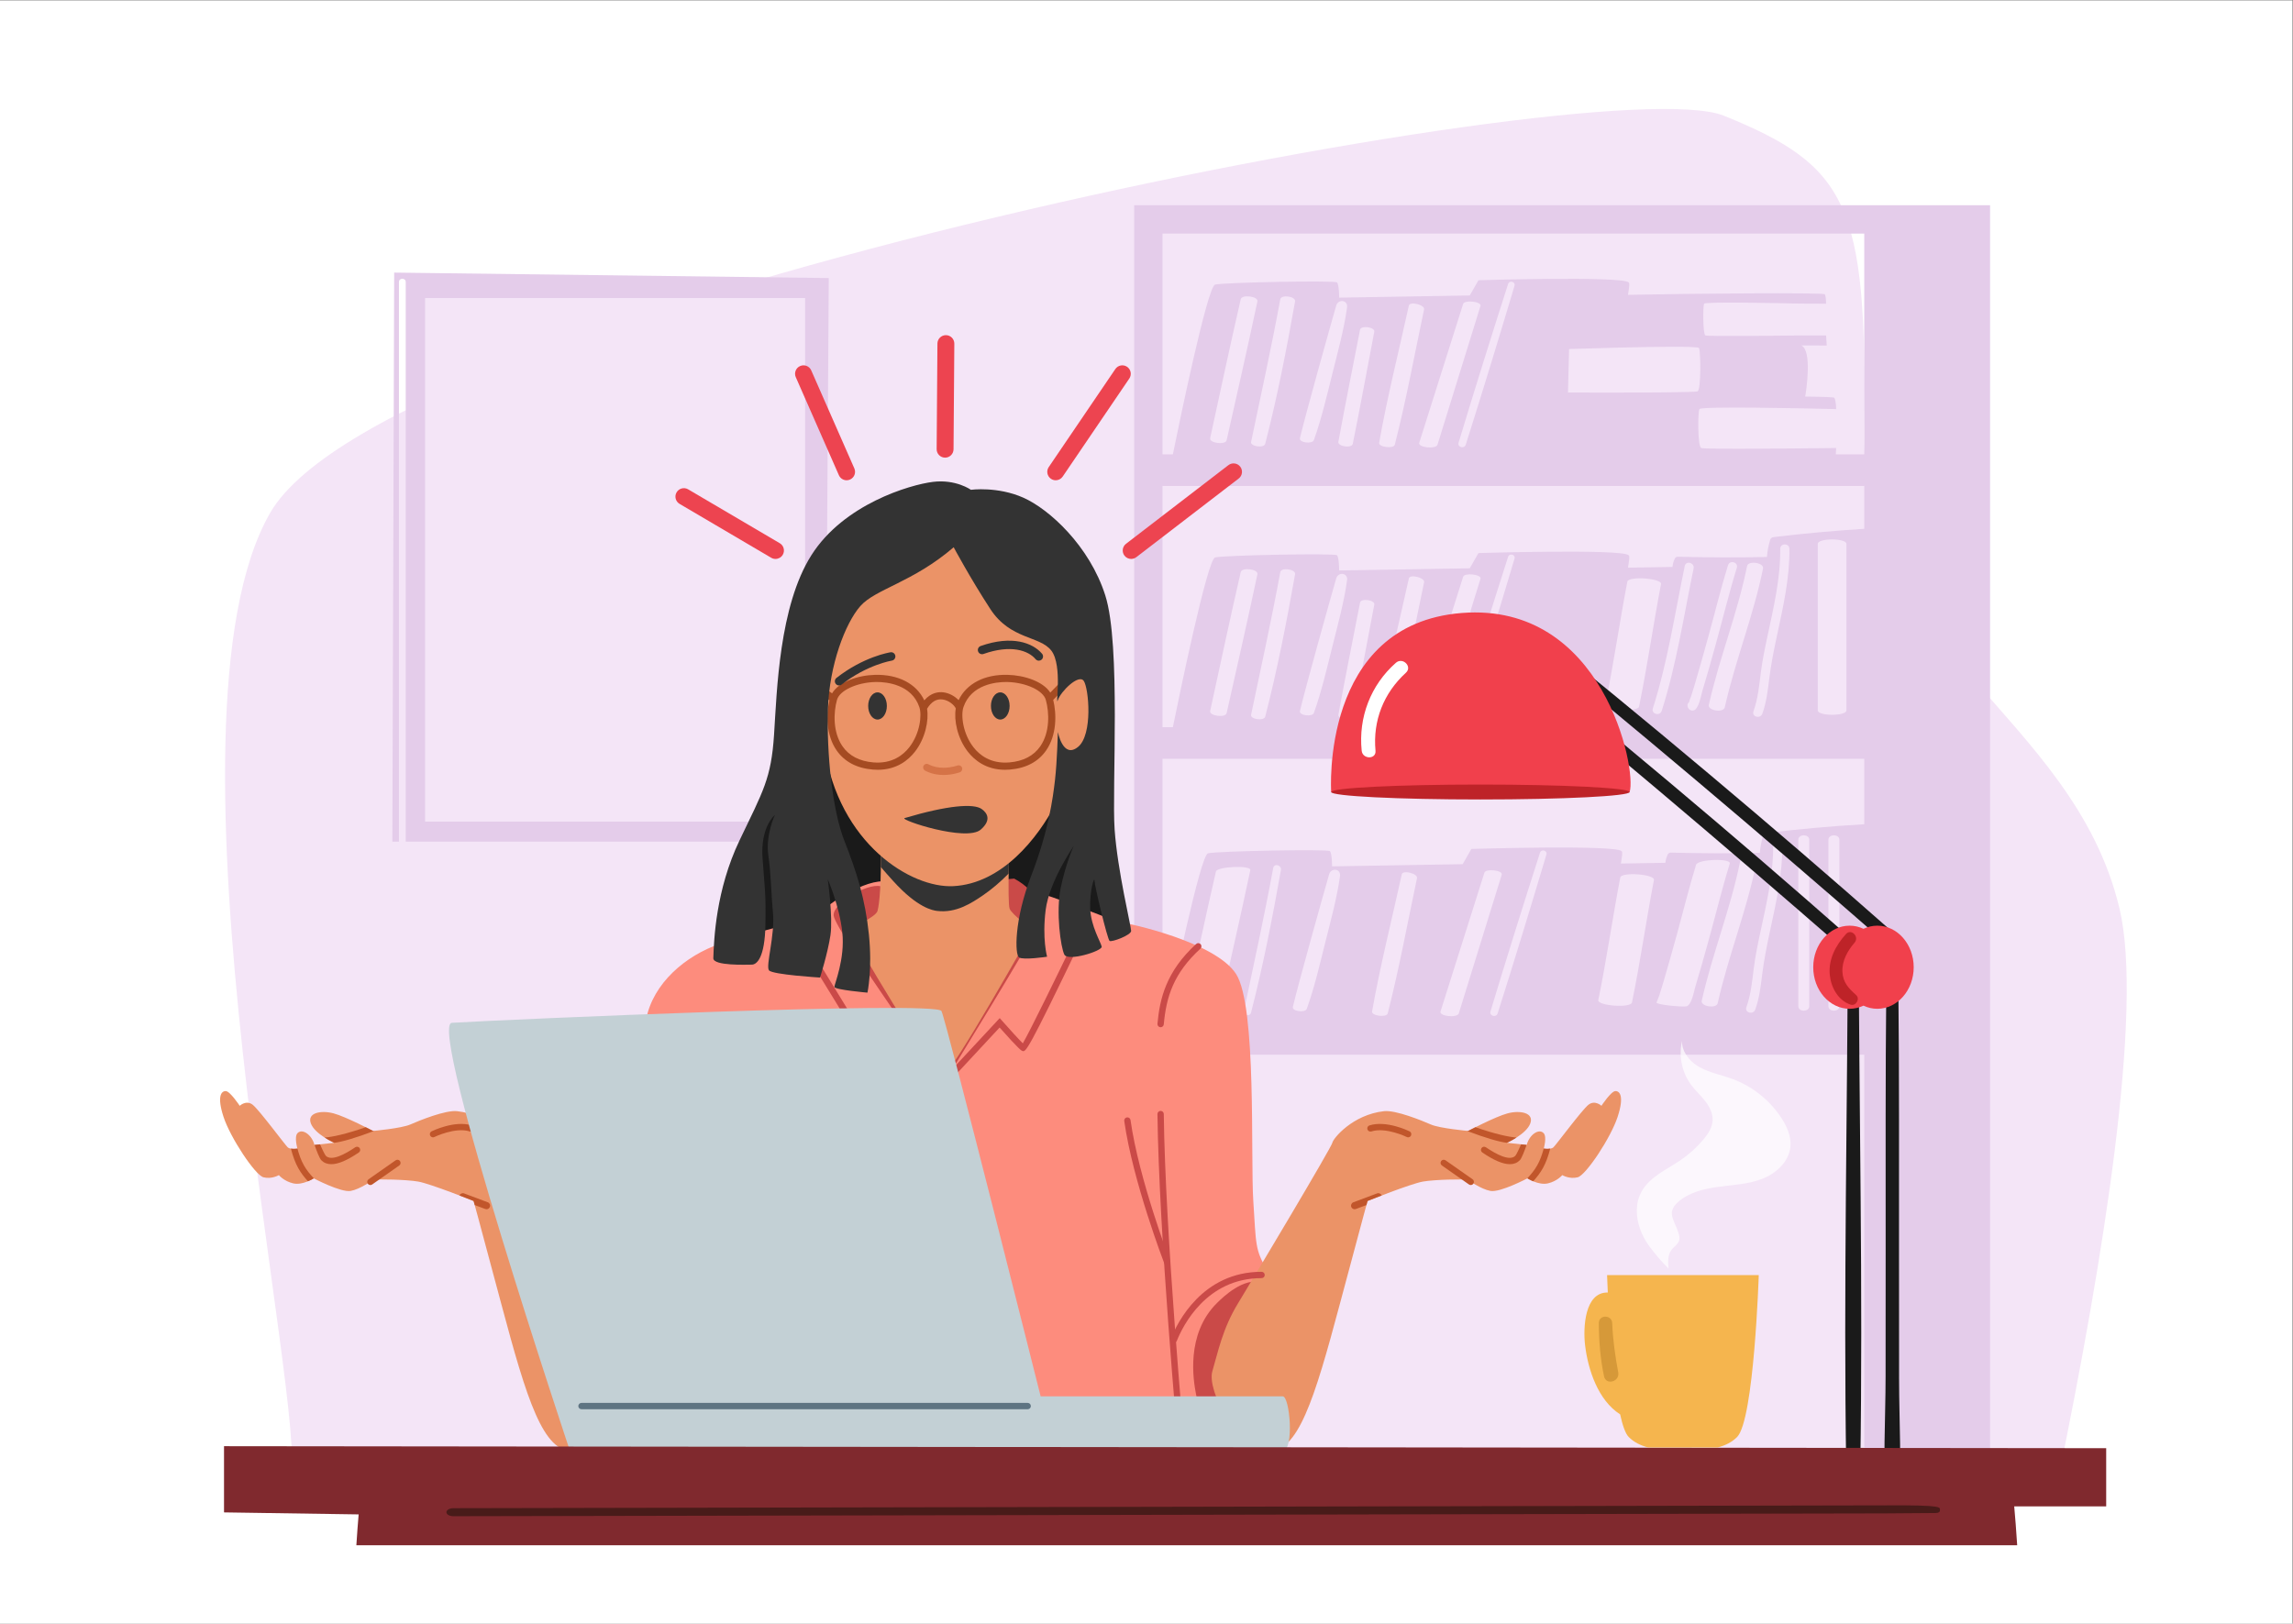<?xml version="1.0" encoding="UTF-8" standalone="no"?>
<!-- Created with Inkscape (http://www.inkscape.org/) -->

<svg
   version="1.1"
   id="svg2"
   xml:space="preserve"
   width="1506.107"
   height="1066.667"
   viewBox="0 0 1506.107 1066.667"
   sodipodi:docname="confused.eps"
   xmlns:inkscape="http://www.inkscape.org/namespaces/inkscape"
   xmlns:sodipodi="http://sodipodi.sourceforge.net/DTD/sodipodi-0.dtd"
   xmlns="http://www.w3.org/2000/svg"
   xmlns:svg="http://www.w3.org/2000/svg"><rect x="0" y="0" width="1506.107" height="1066.667" fill="#808080" stroke="none"/><defs
     id="defs6"><clipPath
       clipPathUnits="userSpaceOnUse"
       id="clipPath138"><path
         d="m 8221.34,1750.24 c -34.55,34.32 -66.42,71.34 -95.23,110.62 -18.52,25.26 -34.21,54.37 -45.01,85.13 -21.46,61.09 -23.69,128.74 9.2,185.92 40.92,71.17 122.53,105.85 190.38,152.05 41.88,28.54 79.84,62.82 112.46,101.6 22.82,27.13 43.79,58.51 45.72,93.91 1.91,35.3 -15.59,68.96 -37.43,96.75 -21.85,27.79 -48.39,51.7 -69.38,80.16 -31.34,42.5 -48.82,94.82 -50.54,147.56 h 26.18 c 16.49,-26.05 41.77,-47.88 69.06,-62.71 48.91,-26.58 104.79,-36.85 157.13,-55.85 99.82,-36.26 187.21,-105.86 244.89,-195.04 27.08,-41.87 48.21,-90.55 43.42,-140.18 -7.04,-72.95 -69.19,-130.42 -137.33,-157.41 -68.12,-26.98 -142.86,-30.32 -215.52,-39.87 -72.65,-9.56 -148.06,-27.43 -202.4,-76.6 -56.73,-51.36 -15.63,-88.91 3.51,-150.21 3.7,-11.86 7.06,-24.52 3.94,-36.53 -5.17,-19.81 -25.65,-31.02 -38.06,-47.3 -19.31,-25.31 -17.6,-60.29 -14.99,-92"
         id="path136" /></clipPath></defs><sodipodi:namedview
     id="namedview4"
     pagecolor="#ffffff"
     bordercolor="#666666"
     borderopacity="1.0"
     inkscape:pageshadow="2"
     inkscape:pageopacity="0.0"
     inkscape:pagecheckerboard="0" /><g
     id="g8"
     inkscape:groupmode="layer"
     inkscape:label="ink_ext_XXXXXX"
     transform="matrix(1.333,0,0,-1.333,0,1066.667)"><g
       id="g10"
       transform="scale(0.1)"><path
         d="M 0,0 H 11295.8 V 8000 H 0 Z"
         style="fill:#ffffff;fill-opacity:1;fill-rule:nonzero;stroke:none"
         id="path12" /><path
         d="m 1429.9,720.82 c -0.38,-1.14 -0.75,-2.398 -1.14,-3.558 h 8713.64 c 220.1,1070.358 421,2306.938 301.1,2807.978 -230.2,962.23 -1274.7,1266.52 -1258.26,2368.55 16.46,1102.04 -82.23,1291.19 -690.82,1537.91 C 7885.84,7678.43 1923.35,6502.38 1331.21,5474.36 739.078,4446.34 1528.59,1016.88 1429.9,720.82"
         style="fill:#f4e5f7;fill-opacity:1;fill-rule:nonzero;stroke:none"
         id="path14" /><path
         d="m 5728.2,4262.18 h 3457.83 v -322.42 c -160.9,-9.46 -321.42,-23.73 -481.45,-43.11 -7.97,-0.97 -14.29,-4.77 -16.77,-12.77 -8.79,-28.27 -13.92,-56.14 -16.3,-85.11 -146.45,-3.83 -292.74,-2.39 -439.2,1.08 -5.41,0.13 -11.77,-3.14 -14.2,-8.14 -7,-14.43 -10.81,-27.91 -11.9,-42.03 -81.82,-1.13 -157.65,-2.4 -219.32,-3.72 6.99,46.53 8.91,55.66 3.29,61.29 -32.17,32.16 -740.04,10.72 -740.04,10.72 l -42.9,-75.08 -643.52,-10.73 c 0,0 0,64.35 -10.72,75.09 -10.73,10.72 -557.72,0 -600.62,-10.74 -37.92,-9.47 -176.36,-680.73 -208,-836.57 h -16.18 v 1302.24 m 315.97,225.24 c -5.48,-24.47 -86.45,-14.03 -81.14,10.34 49.64,228.36 98.25,457.02 150.68,684.75 5.78,25.13 87.4,14.38 82.12,-10.6 -48.34,-228.62 -100.53,-456.48 -151.66,-684.49 m 120.53,-8.17 c 49.11,234.23 100.67,467.59 143.85,703.05 4.57,24.98 77.3,14.28 72.9,-10.46 -41.75,-235.09 -87.38,-470.89 -147.25,-702.12 -5.83,-22.52 -74.21,-12.89 -69.5,9.53 m 399.83,333.79 c -27.04,-108.47 -52.71,-219.33 -90.4,-324.67 -7.55,-21.08 -73.88,-12.85 -68.7,9.31 25.51,109.24 147.67,545.79 178.67,653.45 9.77,33.92 58.8,28.18 53.58,-8.95 -15.54,-110.66 -46.14,-220.8 -73.15,-329.14 M 6701.57,5032 c 4.49,23.12 74.53,13.24 70.16,-9.71 -35.1,-184.13 -68.83,-368.59 -105.9,-552.34 -4.79,-23.71 -75.25,-13.49 -70.97,9.94 33.79,184.35 70.95,368.13 106.71,552.11 m 485.6,-556.44 c 78.88,261.29 160.54,521.9 243.87,781.81 6.44,20.06 37.75,11.62 31.68,-8.73 -77.98,-261.53 -157.73,-522.68 -240.17,-782.84 -7.1,-22.45 -42.24,-12.94 -35.38,9.76 m -314.24,-9.71 c -5.65,-21.99 -80.9,-12.38 -77.11,9.22 39.23,223.57 97.73,454.34 146.29,676.06 4.97,22.7 79.86,3.81 75.07,-18.79 -47.04,-222 -87.93,-446.64 -144.25,-666.49 m 120.5,9.46 216.07,683.76 c 6.04,21.41 91.14,12.37 85.69,-9.18 l -212.05,-684.87 c -8.73,-22.9 -97.78,-13.61 -89.71,10.29 m 1646.76,21.22 c 22.06,60.76 28.05,125.75 36.05,189.47 7.62,60.84 20.12,120.68 32.95,180.6 30.37,141.86 64.22,284.44 62.86,430.39 -0.27,29.18 45,29.11 45.27,0 1.34,-144.57 -30.91,-286.39 -61.15,-426.93 -15.08,-70.13 -29.11,-139.9 -37.99,-211.11 -7.32,-58.78 -14.02,-118.48 -34.33,-174.45 -9.87,-27.22 -53.62,-15.4 -43.66,12.03 m -219.97,31.42 c 51.62,231.18 141.64,451.89 188.53,684.28 5.77,28.59 84.33,16.41 78.58,-12.03 -46.9,-232.4 -136.91,-453.11 -188.52,-684.29 -6.35,-28.46 -84.91,-16.34 -78.59,12.04 m -99.9,10.83 c 0.33,0.7 1.16,1.6 2.72,2.5 0.23,0.76 0.46,1.62 0.63,2.69 1.41,8.49 6.27,17.79 8.98,26.02 8.44,25.7 16.12,51.66 23.78,77.61 21.5,72.96 41.87,146.25 62.13,219.56 32.08,116.02 60.51,233.52 95.94,348.56 8.58,27.81 52.26,15.87 43.66,-12.03 -39.01,-126.64 -70.2,-256.01 -105.67,-383.67 -20.96,-75.44 -41.88,-150.93 -64.8,-225.8 -5.76,-18.83 -17.29,-90.35 -44.34,-94.11 -23.77,-3.31 -36.12,26.34 -23.03,38.67 m -243.89,-19.37 c -5.86,-28.57 -171.73,-16.41 -165.9,12.04 41.08,200.41 69.75,403.07 108.22,603.98 5.49,28.62 171.36,16.43 165.91,-12.04 -38.47,-200.91 -67.14,-403.56 -108.23,-603.98 m 68,-8.91 c 73,228.95 108.41,467 157.11,701.73 5.93,28.56 49.56,16.4 43.66,-12.03 -48.71,-234.74 -84.11,-472.78 -157.1,-701.74 -8.83,-27.7 -52.53,-15.79 -43.67,12.04 m 953.98,810.92 v -820.43 c 0,-29.18 -141.33,-29.14 -141.33,0 v 820.43 c 0,29.18 141.33,29.14 141.33,0 M 5728.2,5606.88 h 3457.83 v -211.13 c -149.2,-9.44 -298.08,-22.91 -446.52,-40.88 -7.97,-0.96 -14.29,-4.77 -16.78,-12.77 -8.78,-28.27 -13.92,-56.13 -16.3,-85.11 -146.44,-3.82 -292.73,-2.39 -439.19,1.09 -5.41,0.13 -11.78,-3.14 -14.2,-8.15 -7.01,-14.43 -10.81,-27.91 -11.9,-42.03 -81.82,-1.12 -157.65,-2.39 -219.32,-3.72 6.99,46.54 8.91,55.66 3.29,61.28 -32.18,32.18 -740.04,10.73 -740.04,10.73 l -42.91,-75.07 -643.51,-10.73 c 0,0 0,64.35 -10.73,75.07 -10.72,10.73 -557.72,0 -600.61,-10.72 -37.93,-9.48 -176.35,-680.73 -208.01,-836.57 h -51.1 v 1188.71 m 315.97,225.25 c -5.48,-24.46 -86.45,-14.03 -81.14,10.34 49.64,228.36 98.25,457.01 150.68,684.75 5.78,25.13 87.4,14.37 82.12,-10.6 -48.34,-228.63 -100.53,-456.47 -151.66,-684.49 m 120.53,-8.17 c 49.11,234.23 100.67,467.59 143.85,703.06 4.57,24.97 77.3,14.27 72.9,-10.47 -41.75,-235.08 -87.38,-470.89 -147.25,-702.12 -5.83,-22.52 -74.21,-12.89 -69.5,9.53 m 399.83,333.8 c -27.04,-108.48 -52.71,-219.34 -90.4,-324.68 -7.55,-21.08 -73.88,-12.85 -68.7,9.31 25.51,109.24 147.67,545.79 178.67,653.44 9.77,33.92 58.8,28.19 53.58,-8.94 -15.54,-110.66 -46.14,-220.8 -73.15,-329.13 m 137.04,218.95 c 4.49,23.12 74.53,13.25 70.16,-9.71 -35.1,-184.13 -68.83,-368.59 -105.9,-552.34 -4.79,-23.71 -75.25,-13.48 -70.97,9.94 33.79,184.35 70.95,368.13 106.71,552.11 m 485.6,-556.45 c 78.88,261.31 160.54,521.91 243.87,781.83 6.44,20.05 37.75,11.61 31.68,-8.74 -77.98,-261.52 -157.73,-522.68 -240.17,-782.84 -7.1,-22.44 -42.24,-12.94 -35.38,9.75 m -314.24,-9.7 c -5.65,-21.99 -80.9,-12.38 -77.11,9.23 39.23,223.56 97.73,454.33 146.29,676.04 4.97,22.71 79.86,3.82 75.07,-18.77 -47.04,-222.01 -87.93,-446.65 -144.25,-666.5 m 120.5,9.46 216.07,683.76 c 6.04,21.41 91.14,12.37 85.69,-9.18 l -212.05,-684.87 c -8.73,-22.9 -97.78,-13.61 -89.71,10.29 m 1371.74,253.39 c -10.27,-5.25 -251.42,-6.32 -440.42,-6.35 -85.76,-0.01 -160.72,0.2 -198.56,0.32 l 5.46,214.41 c 48.07,1.56 142.07,4.49 243.62,6.95 183.63,4.46 391.7,7.39 396.53,-2.05 8.68,-16.99 10.36,-204.6 -6.63,-213.28 M 5728.2,6850.7 H 9186.03 V 5762.88 H 9045.9 l 1.59,31.13 c 0,0 -9.53,-0.13 -26.18,-0.33 -121.24,-1.48 -624.02,-7.17 -639,0.33 -17.07,8.53 -17.07,174.7 -8.54,191.75 7.37,14.74 505.13,4 640.16,0.82 21.23,-0.5 33.56,-0.82 33.56,-0.82 0,0 0,38.51 -8.53,55.56 -1.68,3.35 -56.53,5.28 -143.8,6.15 4.73,28.71 35.56,228.29 -19.66,252.09 l 125.6,-0.42 -3.08,49.77 c 0,0 -114.23,-0.09 -126.44,-0.25 -88.87,-1.08 -457.42,-5.25 -468.41,0.25 -12.5,6.25 -12.5,143.77 -6.24,156.28 5.39,10.8 370.26,2.93 469.24,0.59 15.56,-0.36 131.85,-0.59 131.85,-0.59 0,0 0,33.95 -6.24,46.45 -4.6,9.19 -662.74,3.85 -969.96,-2.74 6.99,46.53 8.91,55.65 3.29,61.28 -32.18,32.17 -740.04,10.72 -740.04,10.72 l -42.91,-75.08 -643.51,-10.72 c 0,0 0,64.35 -10.73,75.08 -10.72,10.72 -557.72,0 -600.61,-10.73 -37.93,-9.48 -176.35,-680.73 -208.01,-836.57 h -51.1 V 6850.7 M 9063.48,3042.76 c 0,-29.18 -54.01,-29.13 -54.01,0 v 820.44 c 0,29.18 54.01,29.13 54.01,0 v -820.44 m -148.44,0 c 0,-29.18 -54.01,-29.13 -54.01,0 v 820.44 c 0,29.18 54.01,29.13 54.01,0 v -820.44 m -193.79,369.08 c -15.09,-70.14 -29.11,-139.91 -38,-211.13 -7.32,-58.77 -14.01,-118.46 -34.34,-174.44 -9.87,-27.22 -53.61,-15.4 -43.65,12.03 22.05,60.76 28.06,125.75 36.05,189.48 7.62,60.83 20.12,120.67 32.95,180.6 30.37,141.86 64.22,284.43 62.86,430.38 -0.27,29.19 45,29.12 45.27,0 1.35,-144.56 -30.92,-286.38 -61.14,-426.92 M 8385.3,3069.73 c 51.61,231.18 141.62,451.88 188.53,684.27 5.77,28.59 84.32,16.42 78.58,-12.03 -46.9,-232.39 -136.92,-453.09 -188.52,-684.27 -6.36,-28.47 -84.92,-16.35 -78.59,12.03 m -76.87,-27.85 c -23.77,-3.3 -158.38,8.87 -145.28,21.21 0.32,0.7 9.61,22.98 12.33,31.22 8.44,25.69 16.12,51.65 23.77,77.6 21.5,72.95 41.87,146.25 62.14,219.57 32.07,116.01 60.51,233.51 95.94,348.55 8.57,27.81 174.51,33.34 165.9,5.43 -39,-126.64 -70.2,-256 -105.66,-383.66 -20.96,-75.44 -41.9,-150.93 -64.8,-225.8 -5.76,-18.83 -17.29,-90.36 -44.34,-94.12 m -266.93,19.3 c -5.86,-28.56 -171.72,-16.4 -165.9,12.03 41.09,200.42 69.76,403.08 108.23,603.99 5.48,28.63 171.35,16.43 165.91,-12.03 -38.47,-200.91 -67.15,-403.57 -108.24,-603.99 m -421.61,729.24 c -77.98,-261.53 -157.73,-522.69 -240.16,-782.85 -7.11,-22.44 -42.24,-12.94 -35.39,9.75 78.88,261.31 160.55,521.91 243.88,781.83 6.43,20.05 37.75,11.61 31.67,-8.73 m -521.69,-773.34 216.09,683.76 c 6.03,21.42 91.14,12.37 85.67,-9.17 L 7187.93,3006.8 c -8.73,-22.9 -97.78,-13.62 -89.73,10.28 m -260.2,-9.45 c -5.64,-21.99 -80.9,-12.38 -77.11,9.22 39.23,223.56 97.74,454.33 146.29,676.05 4.97,22.71 79.86,3.82 75.08,-18.78 -47.04,-222.01 -87.93,-446.64 -144.26,-666.49 m -308.39,347.19 c -27.05,-108.48 -52.72,-219.34 -90.41,-324.67 -7.54,-21.09 -73.88,-12.85 -68.7,9.3 25.51,109.24 147.67,545.79 178.67,653.45 9.77,33.92 58.81,28.19 53.59,-8.94 -15.55,-110.67 -46.15,-220.81 -73.15,-329.14 m -365.26,-343.33 c -5.84,-22.51 -39.28,-12.89 -34.59,9.54 49.12,234.22 100.69,467.58 143.86,703.05 4.57,24.97 42.37,14.28 37.97,-10.47 -41.76,-235.08 -87.37,-470.89 -147.24,-702.12 m -323.58,10.58 c 49.65,228.36 98.26,457.01 150.7,684.75 5.78,25.12 174.71,31.84 169.43,6.86 -48.34,-228.62 -100.53,-456.47 -151.65,-684.48 -5.49,-24.47 -173.77,-31.5 -168.48,-7.13 M 5728.2,717.262 V 2803.94 H 9186.03 V 717.262 H 9806 V 6990.4 H 5588.49 V 717.262 h 139.71"
         style="fill:#e4ccea;fill-opacity:1;fill-rule:nonzero;stroke:none"
         id="path16" /><path
         d="m 1999.18,6612.14 c 0,21.52 -33.38,21.48 -33.38,0 V 3854.06 h -32.48 l 8.96,2804.43 2141.4,-26.88 -17.92,-2777.55 H 1999.18 v 2758.08"
         style="fill:#e4ccea;fill-opacity:1;fill-rule:nonzero;stroke:none"
         id="path18" /><path
         d="M 2094.59,3952.62 H 3967.2 V 6533.05 H 2094.59 V 3952.62"
         style="fill:#f4e5f7;fill-opacity:1;fill-rule:nonzero;stroke:none"
         id="path20" /><path
         d="m 3594.58,3407.11 c -7.08,-116.84 230.13,-329.27 364.67,-332.8 134.54,-3.55 1550.74,194.51 1568.45,222.94 17.7,28.43 -63.74,246.17 -81.44,374.52 -17.7,128.34 -150.61,755.01 -150.61,755.01 0,0 -1276.21,-77.9 -1297.45,-102.68 -21.25,-24.78 -254.92,-335 -293.86,-429.5 -38.95,-94.49 -109.76,-487.49 -109.76,-487.49"
         style="fill:#1a1a1a;fill-opacity:1;fill-rule:nonzero;stroke:none"
         id="path22" /><path
         d="m 4352.25,3658.49 c -122.15,1.14 -307.5,-143.39 -326.35,-164.63 -18.85,-21.25 -308.29,-84.98 -478.23,-143.4 -169.95,-58.42 -329.27,-193.84 -363.79,-371.75 -34.52,-177.91 56.65,-2128.14 56.65,-2128.14 h 3080.23 c 0,0 -10.61,782.45 -74.34,887.04 -63.73,104.6 -56.65,130.68 -70.81,344.24 -14.16,213.54 17.7,960.59 -84.98,1119.91 -102.67,159.32 -534.61,251.37 -570.02,254.92 -35.4,3.53 -487.28,200.52 -567.14,177.53 -79.85,-22.98 -601.22,24.28 -601.22,24.28"
         style="fill:#fd8c7d;fill-opacity:1;fill-rule:nonzero;stroke:none"
         id="path24" /><path
         d="m 4997.5,3671.77 c 127.46,-69.05 140.85,-166.97 124.8,-215.09 -21.24,-63.73 -470,-789.98 -470,-789.98 0,0 -533.73,744.83 -544.35,821.84 -8.18,59.3 161.98,161.23 231.02,145.67 69.04,-15.56 658.53,37.56 658.53,37.56"
         style="fill:#ca4a48;fill-opacity:1;fill-rule:nonzero;stroke:none"
         id="path26" /><path
         d="m 4338.97,3844.37 c 5.31,-196.51 -6.2,-300.06 -15.05,-331.93 -8.85,-31.86 -128.34,-79.66 -133.65,-92.94 -5.31,-13.27 415.8,-719.61 454.85,-719.61 39.05,0 442.67,719.61 442.67,719.61 0,0 -101.09,74.36 -112.95,103.57 -11.86,29.21 0,371.54 0,371.54 l -635.87,-50.24"
         style="fill:#eb9367;fill-opacity:1;fill-rule:nonzero;stroke:none"
         id="path28" /><path
         d="m 4338.97,3844.37 c 1.16,-42.96 1.48,-81.23 1.24,-115.52 21.04,-24.54 41.63,-47.47 59.83,-67.71 120.68,-134.12 196.64,-146.17 217.74,-148.7 93.95,-11.25 169.17,38.48 225.71,77 40.43,27.55 84.95,64.86 126.56,107.19 1.3,96.96 4.79,197.97 4.79,197.97 l -635.87,-50.23"
         style="fill:#333333;fill-opacity:1;fill-rule:nonzero;stroke:none"
         id="path30" /><path
         d="m 4061.92,4320.56 c 70.81,-477.97 428,-696.69 635.52,-685.97 239.88,12.39 416.01,236.33 504.53,406.27 88.51,169.95 184.1,177.03 194.72,208.89 10.62,31.87 113.3,499.21 53.11,598.35 -60.19,99.13 -555.85,570.01 -665.61,562.93 -109.76,-7.07 -591.27,-208.88 -683.32,-279.7 -92.05,-70.81 -38.95,-810.77 -38.95,-810.77"
         style="fill:#eb9367;fill-opacity:1;fill-rule:nonzero;stroke:none"
         id="path32" /><path
         d="m 5125.91,4323.75 c -32.53,-46.89 -83.84,-73.62 -152.55,-79.41 -91.58,-7.6 -146.48,36.22 -176.36,74.49 -53.21,68.09 -63.01,158.83 -49.63,198.15 38.27,112.41 161.78,123.79 209.84,123.79 2.86,0 5.46,-0.04 7.76,-0.1 90.82,-2.46 175.21,-41.79 188.12,-87.7 17.54,-62.35 20.94,-159.82 -27.18,-229.22 z m -645.55,-4.92 c -29.89,-38.25 -84.82,-81.86 -176.36,-74.49 -68.7,5.79 -120.03,32.52 -152.54,79.42 -48.13,69.41 -44.73,166.86 -27.17,229.21 12.89,45.91 97.27,85.24 188.09,87.7 2.3,0.06 4.9,0.1 7.77,0.1 48.08,0 171.57,-11.4 209.84,-123.79 13.38,-39.32 3.58,-130.06 -49.63,-198.15 z m 815.29,343.02 -25.39,24.62 -95.02,-98 c -35.41,54.81 -126.75,85.31 -209.32,87.54 -114.4,3.16 -203.33,-43.16 -242.48,-124.74 -18.47,19.19 -46.08,35.3 -76.16,38.7 -21.71,2.52 -59.35,-0.66 -92.87,-39.68 -38.91,82.16 -128.07,128.64 -242.98,125.72 -84.35,-2.27 -177.75,-34.11 -211.42,-91.19 l -53.39,38.62 -20.72,-28.64 61.24,-44.29 c -16.7,-69.87 -16.8,-171.8 35.26,-246.9 38.82,-55.98 98.91,-87.79 178.64,-94.49 8.33,-0.71 16.39,-1.04 24.21,-1.04 92.99,0 150.46,47.35 182.97,88.97 51.32,65.66 69.39,154.86 59.85,211.69 20.39,33.78 45.68,49.6 75.25,46.08 31.59,-3.56 59.34,-28.11 66.3,-44.65 -10.13,-56.73 7.74,-146.86 59.52,-213.12 32.52,-41.62 89.97,-88.99 182.98,-88.97 7.81,0 15.89,0.33 24.21,1.04 79.72,6.7 139.81,38.51 178.63,94.47 52.59,75.86 51.93,179.06 34.74,248.98 l 105.95,109.28"
         style="fill:#a54b22;fill-opacity:1;fill-rule:nonzero;stroke:none"
         id="path34" /><path
         d="m 4239.8,2864.36 c 0,0 -233.66,382.34 -336.31,548.73 -4.53,7.32 -2.25,16.93 5.08,21.46 7.3,4.54 16.93,2.28 21.47,-5.09 102.68,-166.41 336.39,-548.84 336.39,-548.84 l -26.63,-16.26"
         style="fill:#ca4a48;fill-opacity:1;fill-rule:nonzero;stroke:none"
         id="path36" /><path
         d="m 4457.4,3970.05 c 214.62,63.84 340.68,72.58 379.79,44.69 26.82,-19.13 49.93,-53.71 -4.5,-101.34 -70.81,-61.95 -403.05,48.4 -375.29,56.65"
         style="fill:#333333;fill-opacity:1;fill-rule:nonzero;stroke:none"
         id="path38" /><path
         d="m 4369.95,4522.66 c 0,36.99 -20.61,66.98 -46.03,66.98 -25.42,0 -46.02,-29.99 -46.02,-66.98 0,-36.99 20.6,-66.97 46.02,-66.97 25.42,0 46.03,29.98 46.03,66.97"
         style="fill:#333333;fill-opacity:1;fill-rule:nonzero;stroke:none"
         id="path40" /><path
         d="m 4974.84,4522.66 c 0,36.99 -20.6,66.98 -46.02,66.98 -25.42,0 -46.03,-29.99 -46.03,-66.98 0,-36.99 20.61,-66.97 46.03,-66.97 25.42,0 46.02,29.98 46.02,66.97"
         style="fill:#333333;fill-opacity:1;fill-rule:nonzero;stroke:none"
         id="path42" /><path
         d="m 4134.51,4623.72 c -6.18,0 -12.28,2.74 -16.38,7.97 -7.09,9.04 -5.5,22.11 3.54,29.21 133.75,104.8 260.98,125.49 266.33,126.32 11.44,1.71 21.95,-6.02 23.73,-17.34 1.77,-11.34 -5.99,-21.97 -17.33,-23.76 -1.21,-0.19 -122.34,-20.22 -247.07,-117.98 -3.8,-2.97 -8.33,-4.42 -12.82,-4.42"
         style="fill:#333333;fill-opacity:1;fill-rule:nonzero;stroke:none"
         id="path44" /><path
         d="m 5118.78,4745.87 c -5.93,0 -11.83,2.52 -15.94,7.42 -36.41,43.37 -123.05,72.85 -256.85,25.63 -10.85,-3.87 -22.72,1.85 -26.53,12.68 -3.83,10.83 1.85,22.72 12.68,26.53 153.84,54.34 257.17,15.96 302.56,-38.09 7.38,-8.79 6.24,-21.91 -2.56,-29.3 -3.9,-3.27 -8.64,-4.87 -13.36,-4.87"
         style="fill:#333333;fill-opacity:1;fill-rule:nonzero;stroke:none"
         id="path46" /><path
         d="m 4649.09,4182.57 c -28.18,0 -60.39,5.08 -91,21.5 -8.6,4.62 -11.83,15.33 -7.23,23.94 3.19,5.96 9.28,9.32 15.58,9.32 2.83,0 5.69,-0.67 8.36,-2.1 24.43,-13.1 50.78,-17.18 74.1,-17.18 38.15,0 68.23,10.91 68.71,11.09 2.03,0.74 4.1,1.1 6.15,1.1 7.17,0 13.94,-4.38 16.59,-11.49 3.41,-9.13 -1.2,-19.3 -10.33,-22.73 -2.31,-0.87 -36.63,-13.45 -80.93,-13.45"
         style="fill:#d57347;fill-opacity:1;fill-rule:nonzero;stroke:none"
         id="path48" /><path
         d="m 6269.88,1658.88 c -16.1,11.37 -32.79,19.77 -50.02,24.01 -93.99,23.13 -190.7,-71.1 -221.28,-100.91 -159.61,-155.52 -116.54,-389.93 -106.22,-446.1 5.54,-30.17 34.89,-189.849 124.29,-285.31 h 304.11 c 0,0 -7.92,580.71 -50.88,808.31"
         style="fill:#ca4a48;fill-opacity:1;fill-rule:nonzero;stroke:none"
         id="path50" /><path
         d="m 6819.97,2525.53 c -154.86,-16.88 -251.37,-134.54 -254.91,-155.78 -3.54,-21.24 -385.92,-662.07 -463.81,-789.54 -77.89,-127.46 -99.13,-240.75 -127.45,-336.34 -28.33,-95.6 123.91,-382.382 272.62,-392.999 148.7,-10.633 230.12,254.909 354.05,718.719 123.91,463.81 138.07,513.38 138.07,513.38 0,0 212.44,84.97 272.62,95.58 60.19,10.63 201.81,12.4 215.97,8.86 14.17,-3.54 69.04,-46.02 116.83,-54.88 47.81,-8.85 182.35,61.96 182.35,61.96 0,0 54.87,-35.41 100.9,-24.78 46.02,10.61 70.81,40.71 70.81,40.71 0,0 35.41,-21.24 76.12,-10.62 40.71,10.62 162.86,194.73 196.49,297.4 33.65,102.67 10.63,127.46 -10.61,127.46 -21.25,0 -69.04,-72.58 -69.04,-72.58 0,0 -31.87,30.1 -63.73,5.31 -31.87,-24.78 -161.1,-200.04 -173.49,-210.66 -12.39,-10.62 -47.16,-5.61 -47.16,-5.61 0,0 17.07,58.27 -0.63,76.42 -23.75,24.34 -70.81,-8.85 -83.21,-58.42 l -97.36,10.63 c 0,0 95.6,42.48 115.07,95.59 19.47,53.11 -51.34,65.5 -111.52,49.56 -60.2,-15.93 -194.74,-86.74 -194.74,-86.74 0,0 -139.84,12.4 -184.1,31.87 -44.26,19.47 -172.76,71.75 -230.14,65.5"
         style="fill:#eb9367;fill-opacity:1;fill-rule:nonzero;stroke:none"
         id="path52" /><path
         d="m 6938.56,2396.64 c -2.31,0 -4.64,0.51 -6.85,1.6 -1.03,0.51 -103.42,50.03 -174.27,27.44 -8.25,-2.52 -16.99,1.94 -19.6,10.14 -2.62,8.2 1.93,16.98 10.14,19.6 82.92,26.33 192.83,-26.91 197.49,-29.19 7.72,-3.8 10.91,-13.14 7.11,-20.86 -2.72,-5.53 -8.25,-8.73 -14.02,-8.73"
         style="fill:#c1562b;fill-opacity:1;fill-rule:nonzero;stroke:none"
         id="path54" /><path
         d="m 7247.11,2161.51 c -3.1,0 -6.22,0.92 -8.95,2.83 l -133.28,93.5 c -7.06,4.95 -8.77,14.68 -3.81,21.73 4.95,7.05 14.7,8.74 21.73,3.82 l 133.28,-93.5 c 7.06,-4.96 8.76,-14.68 3.81,-21.74 -3.02,-4.32 -7.87,-6.64 -12.78,-6.64"
         style="fill:#c1562b;fill-opacity:1;fill-rule:nonzero;stroke:none"
         id="path56" /><path
         d="m 7425.4,2369.75 c 0,0 22.08,9.86 47.15,25.92 -35.22,2.12 -105.93,16.99 -202.4,50.84 -21.44,-10.73 -35.93,-18.35 -35.93,-18.35 0,0 -2.82,0.26 -7.46,0.71 92.06,-35.11 160.95,-55 198.64,-59.12"
         style="fill:#c1562b;fill-opacity:1;fill-rule:nonzero;stroke:none"
         id="path58" /><path
         d="m 6785.35,2120.28 -116.74,-43.78 c -9.15,-3.42 -13.78,-13.63 -10.35,-22.77 2.67,-7.09 9.41,-11.47 16.55,-11.47 2.07,0 4.17,0.37 6.22,1.14 l 51.97,19.48 c 4.41,16.11 5.54,20.09 5.54,20.09 0,0 29.44,11.77 69.49,27.09 -3.49,9.05 -13.63,13.67 -22.68,10.22"
         style="fill:#c1562b;fill-opacity:1;fill-rule:nonzero;stroke:none"
         id="path60" /><path
         d="m 7606.6,2341.12 c 0,0 1.12,3.85 2.49,9.84 -19.99,-80 -43.67,-113.47 -83.72,-156.96 l 0.94,0.49 c 0,0 11.58,-7.43 28.48,-14.46 37.51,41.71 63.08,79.92 83.87,161 -14.6,-2.34 -32.06,0.09 -32.06,0.09"
         style="fill:#c1562b;fill-opacity:1;fill-rule:nonzero;stroke:none"
         id="path62" /><path
         d="m 7488.65,2283.48 c 8.9,8.89 23.56,46.56 33.47,75.72 l -26.83,2.92 c -10.35,-23.63 -23.8,-51.24 -28.7,-56.58 -27.78,-27.78 -94.16,7.55 -144.97,42.15 -7.11,4.85 -16.83,2.97 -21.67,-4.14 -4.84,-7.12 -3.01,-16.81 4.12,-21.67 56.56,-38.49 101.5,-57.62 135.73,-57.62 19.82,0 36.06,6.41 48.85,19.22"
         style="fill:#c1562b;fill-opacity:1;fill-rule:nonzero;stroke:none"
         id="path64" /><path
         d="m 2252.17,2525.53 c 154.87,-16.88 251.37,-134.54 254.91,-155.78 3.55,-21.24 385.92,-662.07 463.81,-789.54 77.89,-127.46 99.14,-240.75 127.46,-336.34 28.32,-95.6 -123.92,-382.382 -272.62,-392.999 -148.7,-10.633 -230.13,254.909 -354.05,718.719 -123.92,463.81 -138.08,513.38 -138.08,513.38 0,0 -212.43,84.97 -272.61,95.58 -60.19,10.63 -201.82,12.4 -215.98,8.86 -14.16,-3.54 -69.04,-46.02 -116.83,-54.88 -47.8,-8.85 -182.34,61.96 -182.34,61.96 0,0 -54.88,-35.41 -100.9,-24.78 -46.03,10.61 -70.81,40.71 -70.81,40.71 0,0 -35.41,-21.24 -76.12,-10.62 -40.72,10.62 -162.87,194.73 -196.5,297.4 -33.63,102.67 -10.62,127.46 10.62,127.46 21.24,0 69.04,-72.58 69.04,-72.58 0,0 31.86,30.1 63.73,5.31 31.86,-24.78 161.09,-200.04 173.48,-210.66 12.4,-10.62 47.17,-5.61 47.17,-5.61 0,0 -17.07,58.27 0.63,76.42 23.75,24.34 70.81,-8.85 83.2,-58.42 l 97.37,10.63 c 0,0 -95.6,42.48 -115.07,95.59 -19.47,53.11 51.34,65.5 111.52,49.56 60.19,-15.93 194.73,-86.74 194.73,-86.74 0,0 139.85,12.4 184.11,31.87 44.25,19.47 172.75,71.75 230.13,65.5"
         style="fill:#eb9367;fill-opacity:1;fill-rule:nonzero;stroke:none"
         id="path66" /><path
         d="m 2133.58,2396.64 c 2.31,0 4.65,0.51 6.86,1.6 1.02,0.51 103.42,50.03 174.27,27.44 8.24,-2.52 16.99,1.94 19.6,10.14 2.61,8.2 -1.93,16.98 -10.14,19.6 -82.92,26.33 -192.84,-26.91 -197.49,-29.19 -7.73,-3.8 -10.91,-13.14 -7.11,-20.86 2.71,-5.53 8.25,-8.73 14.01,-8.73"
         style="fill:#c1562b;fill-opacity:1;fill-rule:nonzero;stroke:none"
         id="path68" /><path
         d="m 1825.03,2161.51 c 3.1,0 6.23,0.92 8.95,2.83 l 133.29,93.5 c 7.05,4.95 8.76,14.68 3.8,21.73 -4.94,7.05 -14.69,8.74 -21.72,3.82 l -133.29,-93.5 c -7.06,-4.96 -8.76,-14.68 -3.8,-21.74 3.02,-4.32 7.87,-6.64 12.77,-6.64"
         style="fill:#c1562b;fill-opacity:1;fill-rule:nonzero;stroke:none"
         id="path70" /><path
         d="m 1646.75,2369.75 c 0,0 -22.08,9.86 -47.16,25.92 35.21,2.12 105.94,16.99 202.41,50.84 21.44,-10.73 35.93,-18.35 35.93,-18.35 0,0 2.82,0.26 7.46,0.71 -92.06,-35.11 -160.96,-55 -198.64,-59.12"
         style="fill:#c1562b;fill-opacity:1;fill-rule:nonzero;stroke:none"
         id="path72" /><path
         d="m 2286.8,2120.28 116.74,-43.78 c 9.15,-3.42 13.78,-13.63 10.34,-22.77 -2.66,-7.09 -9.4,-11.47 -16.55,-11.47 -2.06,0 -4.17,0.37 -6.21,1.14 l -51.97,19.48 c -4.41,16.11 -5.55,20.09 -5.55,20.09 0,0 -29.43,11.77 -69.48,27.09 3.49,9.05 13.62,13.67 22.68,10.22"
         style="fill:#c1562b;fill-opacity:1;fill-rule:nonzero;stroke:none"
         id="path74" /><path
         d="m 1465.55,2341.12 c 0,0 -1.13,3.85 -2.49,9.84 19.99,-80 43.67,-113.47 83.72,-156.96 l -0.94,0.49 c 0,0 -11.58,-7.43 -28.49,-14.46 -37.51,41.71 -63.08,79.92 -83.86,161 14.59,-2.34 32.06,0.09 32.06,0.09"
         style="fill:#c1562b;fill-opacity:1;fill-rule:nonzero;stroke:none"
         id="path76" /><path
         d="m 1583.49,2283.48 c -8.9,8.89 -23.54,46.56 -33.46,75.72 l 26.82,2.92 c 10.36,-23.63 23.8,-51.24 28.7,-56.58 27.79,-27.78 94.16,7.55 144.98,42.15 7.1,4.85 16.83,2.97 21.67,-4.14 4.84,-7.12 3.01,-16.81 -4.12,-21.67 -56.56,-38.49 -101.5,-57.62 -135.74,-57.62 -19.81,0 -36.05,6.41 -48.85,19.22"
         style="fill:#c1562b;fill-opacity:1;fill-rule:nonzero;stroke:none"
         id="path78" /><path
         d="m 5784.38,1384.04 c -1.94,0 -3.89,0.36 -5.8,1.13 -7.99,3.19 -11.88,12.28 -8.69,20.28 30.83,77.05 154.11,328.45 446.43,328.45 8.61,0 15.6,-7 15.6,-15.61 0,-8.61 -6.99,-15.6 -15.6,-15.6 -272.71,0 -388.47,-236.39 -417.45,-308.83 -2.44,-6.1 -8.3,-9.82 -14.49,-9.82"
         style="fill:#ca4a48;fill-opacity:1;fill-rule:nonzero;stroke:none"
         id="path80" /><path
         d="m 5821.53,856.5 c -7.98,0 -14.77,6.102 -15.51,14.191 -0.95,10.489 -95.73,1055.369 -102.73,1640.479 -0.12,8.62 6.79,15.69 15.4,15.79 l 0.2,0.01 c 8.53,0 15.49,-6.87 15.59,-15.42 7,-583.88 101.65,-1627.55 102.61,-1638.011 0.78,-8.59 -5.54,-16.187 -14.11,-16.969 l -1.45,-0.07"
         style="fill:#ca4a48;fill-opacity:1;fill-rule:nonzero;stroke:none"
         id="path82" /><path
         d="m 4652.3,2651.09 c -3.8,0 -7.61,1.39 -10.61,4.18 -6.32,5.87 -6.68,15.74 -0.82,22.04 l 285.24,306.94 11.4,-12.91 c 38.78,-43.96 82.27,-91.56 102.38,-111.46 35.95,61.71 172.47,340.97 257.77,518.59 3.73,7.76 13.02,11.03 20.82,7.3 7.77,-3.73 11.04,-13.05 7.31,-20.82 -264.28,-550.28 -271.26,-548.38 -288.07,-542.66 -4.23,1.4 -13.88,4.62 -112.2,115.49 l -261.78,-281.7 c -3.08,-3.31 -7.25,-4.99 -11.44,-4.99"
         style="fill:#ca4a48;fill-opacity:1;fill-rule:nonzero;stroke:none"
         id="path84" /><path
         d="m 4699.21,5304.82 c -201.8,-173.48 -385.91,-205.35 -460.26,-290.32 -74.35,-84.97 -152.24,-290.32 -159.32,-506.29 -7.09,-215.97 21.24,-499.22 81.43,-651.45 60.19,-152.25 102.68,-286.79 120.38,-460.27 17.7,-173.48 -7.08,-286.78 -7.08,-286.78 0,0 -162.87,14.16 -162.87,28.33 0,14.16 53.11,138.07 38.95,269.07 -14.17,131 -71.88,262 -71.88,262 0,0 26.56,-187.65 13.46,-276.16 -13.09,-88.52 -51.34,-208.89 -51.34,-208.89 0,0 -233.67,14.16 -251.37,35.4 -17.7,21.24 30.09,171.72 19.47,285.01 -10.62,113.3 -8.33,178.8 -22.75,281.48 -14.42,102.66 32.35,199.22 32.35,199.22 0,0 -71.56,-55.83 -60.94,-211.62 10.63,-155.78 17.02,-166.4 14.17,-329.26 -2.86,-162.86 -42.49,-196.5 -67.27,-196.5 -24.79,0 -190.71,-7.09 -189.43,31.86 3.04,92.27 12.4,336.36 129.24,580.64 116.84,244.3 155.78,304.49 169.94,520.46 14.16,215.97 24.78,633.75 184.11,885.12 159.32,251.38 485.05,346.97 598.34,361.13 113.29,14.17 187.64,-38.94 187.64,-38.94 0,0 131.01,17.7 258.46,-38.94 127.46,-56.65 325.73,-237.22 403.62,-481.51 77.9,-244.3 31.87,-952.4 46.03,-1154.21 14.16,-201.81 81.43,-477.97 81.43,-499.21 0,-21.24 -95.59,-56.64 -106.22,-49.57 -10.62,7.09 -74.35,272.63 -74.35,297.41 0,24.78 -24.78,-49.57 -21.24,-138.08 3.54,-88.52 53.11,-166.4 56.65,-187.65 3.54,-21.24 -166.41,-74.35 -184.11,-38.95 -17.7,35.41 -42.48,208.89 -17.7,329.27 24.78,120.38 63.73,205.35 63.73,205.35 0,0 -120.38,-173.48 -138.08,-315.1 -17.7,-141.63 7.08,-230.13 7.08,-230.13 0,0 -116.84,-17.71 -138.08,-3.55 -21.24,14.16 -24.78,184.11 60.19,403.62 84.97,219.51 106.21,378.83 116.84,470.89 10.62,92.05 14.16,237.21 14.16,237.21 0,0 24.78,-134.54 99.13,-74.35 74.35,60.19 53.11,290.32 28.33,325.72 -24.79,35.41 -113.3,-52.21 -127.46,-94.7 -14.17,-42.49 24.78,169.05 -31.87,243.41 -56.64,74.35 -201.8,53.11 -300.94,205.35 -99.14,152.24 -180.57,304.48 -180.57,304.48"
         style="fill:#333333;fill-opacity:1;fill-rule:nonzero;stroke:none"
         id="path86" /><path
         d="m 2226.5,2961.01 c 269.92,16.35 2387.69,109.31 2412.5,58.2 24.81,-51.12 488.73,-1899.26 488.73,-1899.26 0,0 1158.51,0 1193.03,0 34.52,0 57.53,-262.622 0,-269.38 -57.53,-6.781 -3512.17,0 -3512.17,0 0,0 -703.35,2103.09 -582.09,2110.44"
         style="fill:#c3d0d5;fill-opacity:1;fill-rule:nonzero;stroke:none"
         id="path88" /><path
         d="M 5063.89,1056.54 H 2865.23 c -8.61,0 -15.6,7 -15.6,15.61 0,8.61 6.99,15.6 15.6,15.6 h 2198.66 c 8.61,0 15.6,-6.99 15.6,-15.6 0,-8.61 -6.99,-15.61 -15.6,-15.61"
         style="fill:#5e7482;fill-opacity:1;fill-rule:nonzero;stroke:none"
         id="path90" /><path
         d="m 5718.91,2939.21 -1.45,0.07 c -8.57,0.78 -14.9,8.38 -14.11,16.95 11.32,123.82 42.25,257.16 190.59,393.39 6.33,5.83 16.2,5.41 22.03,-0.94 5.83,-6.34 5.42,-16.21 -0.94,-22.03 -132.72,-121.89 -168.18,-237.37 -180.61,-373.25 -0.74,-8.11 -7.54,-14.19 -15.51,-14.19"
         style="fill:#ca4a48;fill-opacity:1;fill-rule:nonzero;stroke:none"
         id="path92" /><path
         d="m 5751.34,1765.67 c -6.26,0 -12.16,3.8 -14.56,9.99 -1.55,4 -154.84,403.29 -197.1,701.64 -1.2,8.54 4.74,16.44 13.26,17.64 8.58,1.19 16.44,-4.73 17.64,-13.25 41.75,-294.88 193.78,-690.82 195.31,-694.8 3.09,-8.02 -0.9,-17.07 -8.94,-20.16 -1.84,-0.71 -3.75,-1.06 -5.61,-1.06"
         style="fill:#ca4a48;fill-opacity:1;fill-rule:nonzero;stroke:none"
         id="path94" /><path
         d="m 4656.91,5746.49 h -0.32 c -22.97,0.18 -41.46,18.94 -41.29,41.92 l 3.87,520.45 c 0.18,22.87 18.77,41.3 41.59,41.3 h 0.33 c 22.96,-0.18 41.45,-18.94 41.29,-41.92 l -3.87,-520.46 c -0.18,-22.86 -18.77,-41.29 -41.6,-41.29"
         style="fill:#ed4450;fill-opacity:1;fill-rule:nonzero;stroke:none"
         id="path96" /><path
         d="m 5201.94,5634.97 c -8.06,0 -16.18,2.33 -23.34,7.19 -19.01,12.91 -23.95,38.78 -11.04,57.78 l 328.23,483.28 c 12.92,19.01 38.8,23.92 57.78,11.04 19,-12.91 23.95,-38.78 11.04,-57.78 L 5236.38,5653.2 c -8.04,-11.84 -21.13,-18.23 -34.44,-18.23"
         style="fill:#ed4450;fill-opacity:1;fill-rule:nonzero;stroke:none"
         id="path98" /><path
         d="m 5573.75,5247.29 c -12.49,0 -24.82,5.59 -33.03,16.25 -13.99,18.22 -10.56,44.34 7.64,58.34 l 504.53,387.69 c 18.22,14.02 44.34,10.58 58.34,-7.65 13.99,-18.22 10.58,-44.33 -7.64,-58.34 L 5599.06,5255.9 c -7.56,-5.81 -16.47,-8.61 -25.31,-8.61"
         style="fill:#ed4450;fill-opacity:1;fill-rule:nonzero;stroke:none"
         id="path100" /><path
         d="m 4171.71,5634.96 c -16,0 -31.26,9.28 -38.11,24.88 l -212.43,483.27 c -9.25,21.03 0.3,45.58 21.34,54.81 20.99,9.26 45.57,-0.28 54.82,-21.34 l 212.44,-483.27 c 9.24,-21.03 -0.31,-45.58 -21.35,-54.81 -5.44,-2.4 -11.12,-3.54 -16.71,-3.54"
         style="fill:#ed4450;fill-opacity:1;fill-rule:nonzero;stroke:none"
         id="path102" /><path
         d="m 3821.14,5247.29 c -7.17,0 -14.43,1.84 -21.06,5.75 l -451.42,265.53 c -19.8,11.65 -26.41,37.14 -14.75,56.96 11.63,19.78 37.11,26.42 56.95,14.75 l 451.41,-265.53 c 19.81,-11.65 26.41,-37.15 14.76,-56.96 -7.75,-13.18 -21.64,-20.5 -35.89,-20.5"
         style="fill:#ed4450;fill-opacity:1;fill-rule:nonzero;stroke:none"
         id="path104" /><path
         d="m 9133.12,3365.2 c -596.9,527.36 -1207.4,1038.48 -1826.63,1537.37 -24.38,-6.08 -48.63,-12.36 -72.8,-18.69 627.34,-508.93 1244.22,-1031.14 1853.75,-1562.9 31.85,-27.79 77.77,15.85 45.68,44.22"
         style="fill:#1a1a1a;fill-opacity:1;fill-rule:nonzero;stroke:none"
         id="path106" /><path
         d="m 9321.98,3411.69 c -592.93,523.87 -1199.27,1031.71 -1814.27,1527.44 -27.51,-2.83 -55,-6.42 -82.4,-11.01 626.39,-508.22 1242.37,-1029.66 1851,-1560.65 31.84,-27.78 77.77,15.86 45.67,44.22"
         style="fill:#1a1a1a;fill-opacity:1;fill-rule:nonzero;stroke:none"
         id="path108" /><path
         d="m 9357.57,1202.98 -0.34,646.36 c -0.23,425.19 1.42,850.51 -3.02,1275.69 -0.4,38.44 -59.35,38.51 -59.75,0 -4.44,-425.18 -2.79,-850.5 -3.01,-1275.69 -0.11,-209.79 -0.23,-419.56 -0.34,-629.35 -0.11,-213.65 -14.62,-433.459 3.09,-646.361 3.22,-38.719 57.05,-38.789 60.27,0 17.26,207.391 3.22,421.242 3.1,629.351"
         style="fill:#1a1a1a;fill-opacity:1;fill-rule:nonzero;stroke:none"
         id="path110" /><path
         d="m 9159.65,3095.79 c -0.23,35.87 -55.52,35.93 -55.74,0 -5.55,-886.11 -23.2,-1775.21 0.27,-2661.048 0.94,-35.523 54.26,-35.582 55.2,0 23.47,885.838 5.83,1774.938 0.27,2661.048"
         style="fill:#1a1a1a;fill-opacity:1;fill-rule:nonzero;stroke:none"
         id="path112" /><path
         d="m 9250.41,3439.79 c -24.18,0 -47.22,-5.55 -68.27,-15.47 -21.06,9.92 -44.09,15.47 -68.28,15.47 -98.99,0 -179.23,-91.7 -179.23,-204.84 0,-113.12 80.24,-204.83 179.23,-204.83 24.19,0 47.22,5.55 68.28,15.48 21.05,-9.93 44.09,-15.48 68.27,-15.48 98.99,0 179.24,91.71 179.24,204.83 0,113.14 -80.25,204.84 -179.24,204.84"
         style="fill:#f1404c;fill-opacity:1;fill-rule:nonzero;stroke:none"
         id="path114" /><path
         d="m 9145.96,3097.84 c -36.57,32.95 -65.6,62.04 -67.61,115.7 -2.03,54.11 25.76,102.91 59.92,142.52 25,29.01 -16.41,71.36 -42.43,42.44 -50.26,-55.88 -87.7,-124.88 -79.53,-202.36 6.55,-62.23 41,-124.46 102.14,-145.55 26.55,-9.16 48.12,28.68 27.51,47.25"
         style="fill:#be2328;fill-opacity:1;fill-rule:nonzero;stroke:none"
         id="path116" /><path
         d="m 6559.29,4098.55 c 0,0 -55.14,827.21 643.39,882.35 698.52,55.15 863.96,-772.06 827.19,-882.35 H 6559.29"
         style="fill:#f1404c;fill-opacity:1;fill-rule:nonzero;stroke:none"
         id="path118" /><path
         d="m 8029.87,4098.55 c 0,-20.3 -329.2,-36.76 -735.29,-36.76 -406.08,0 -735.29,16.46 -735.29,36.76 0,20.31 329.21,36.77 735.29,36.77 406.09,0 735.29,-16.46 735.29,-36.77"
         style="fill:#be2328;fill-opacity:1;fill-rule:nonzero;stroke:none"
         id="path120" /><path
         d="m 6878.36,4735.54 c -124.19,-109.05 -185.58,-269.26 -168.72,-433.46 4.41,-43.04 72.15,-43.8 68.07,0 -13.77,148.06 40.12,284.12 149.8,384.31 33.22,30.35 -15.74,78.48 -49.15,49.15"
         style="fill:#ffffff;fill-opacity:1;fill-rule:nonzero;stroke:none"
         id="path122" /><path
         d="m 1755.94,386.121 h 8183.61 c -4.55,73.5 -10.18,141.981 -14.64,191.649 h 453.19 v 286.75 l -9274.26,9.89 V 548.121 l 663.4,-9.902 c -3.43,-40.61 -7.71,-94.008 -11.3,-152.098"
         style="fill:#80292e;fill-opacity:1;fill-rule:nonzero;stroke:none"
         id="path124" /><path
         d="M 9285.65,582.719 2233.67,568.801 c -18.95,-0.059 -34.19,-9.051 -33.95,-20.031 0.25,-10.872 15.57,-19.579 34.33,-19.52 l 7051.92,13.91 253.41,1.891 c 12.91,0.101 20.83,6.14 19.44,13.578 -2.55,13.5 31.98,26.25 -273.17,24.09"
         style="fill:#481b19;fill-opacity:1;fill-rule:nonzero;stroke:none"
         id="path126" /><path
         d="m 7918.78,1717.66 c 0,0 1.06,-32.98 3.55,-85.51 l -1.09,-0.36 c -113.18,1.47 -121.07,-174.35 -110.83,-259.78 14.47,-120.68 63.96,-271.29 172.68,-340.7 12.03,-54.662 26.1,-95.298 42.52,-111.72 25.47,-25.481 57.58,-41.461 94.7,-51.309 h 344.34 c 37.12,9.848 69.23,25.828 94.71,51.309 83.84,83.84 106.83,798.07 106.83,798.07 h -747.41"
         style="fill:#f5b54e;fill-opacity:1;fill-rule:nonzero;stroke:none"
         id="path128" /><path
         d="m 7973.78,1237.89 c -15.03,80.89 -26.6,160.74 -29.66,243.09 -1.57,42.28 -66.19,42.66 -65.99,0 0.44,-87.75 7.36,-176.42 25.78,-262.36 9.83,-45.88 78.32,-26.14 69.87,19.27"
         style="fill:#d69939;fill-opacity:1;fill-rule:nonzero;stroke:none"
         id="path130" /><g
         id="g132"><g
           id="g134"
           clip-path="url(#clipPath138)"><path
             d="m 8057.41,1750.24 h 769.57 v 1053.7 h -769.57 z"
             style="fill:#fcf7fd;fill-opacity:1;fill-rule:nonzero;stroke:none"
             id="path140" /></g></g><path
         d="m 8307.69,2803.94 h -26.18 c -0.75,23.03 1.51,46.14 6.92,68.55 -1.36,-24.58 6.19,-47.89 19.26,-68.55"
         style="fill:#f7f0f9;fill-opacity:1;fill-rule:nonzero;stroke:none"
         id="path142" /></g></g></svg>

